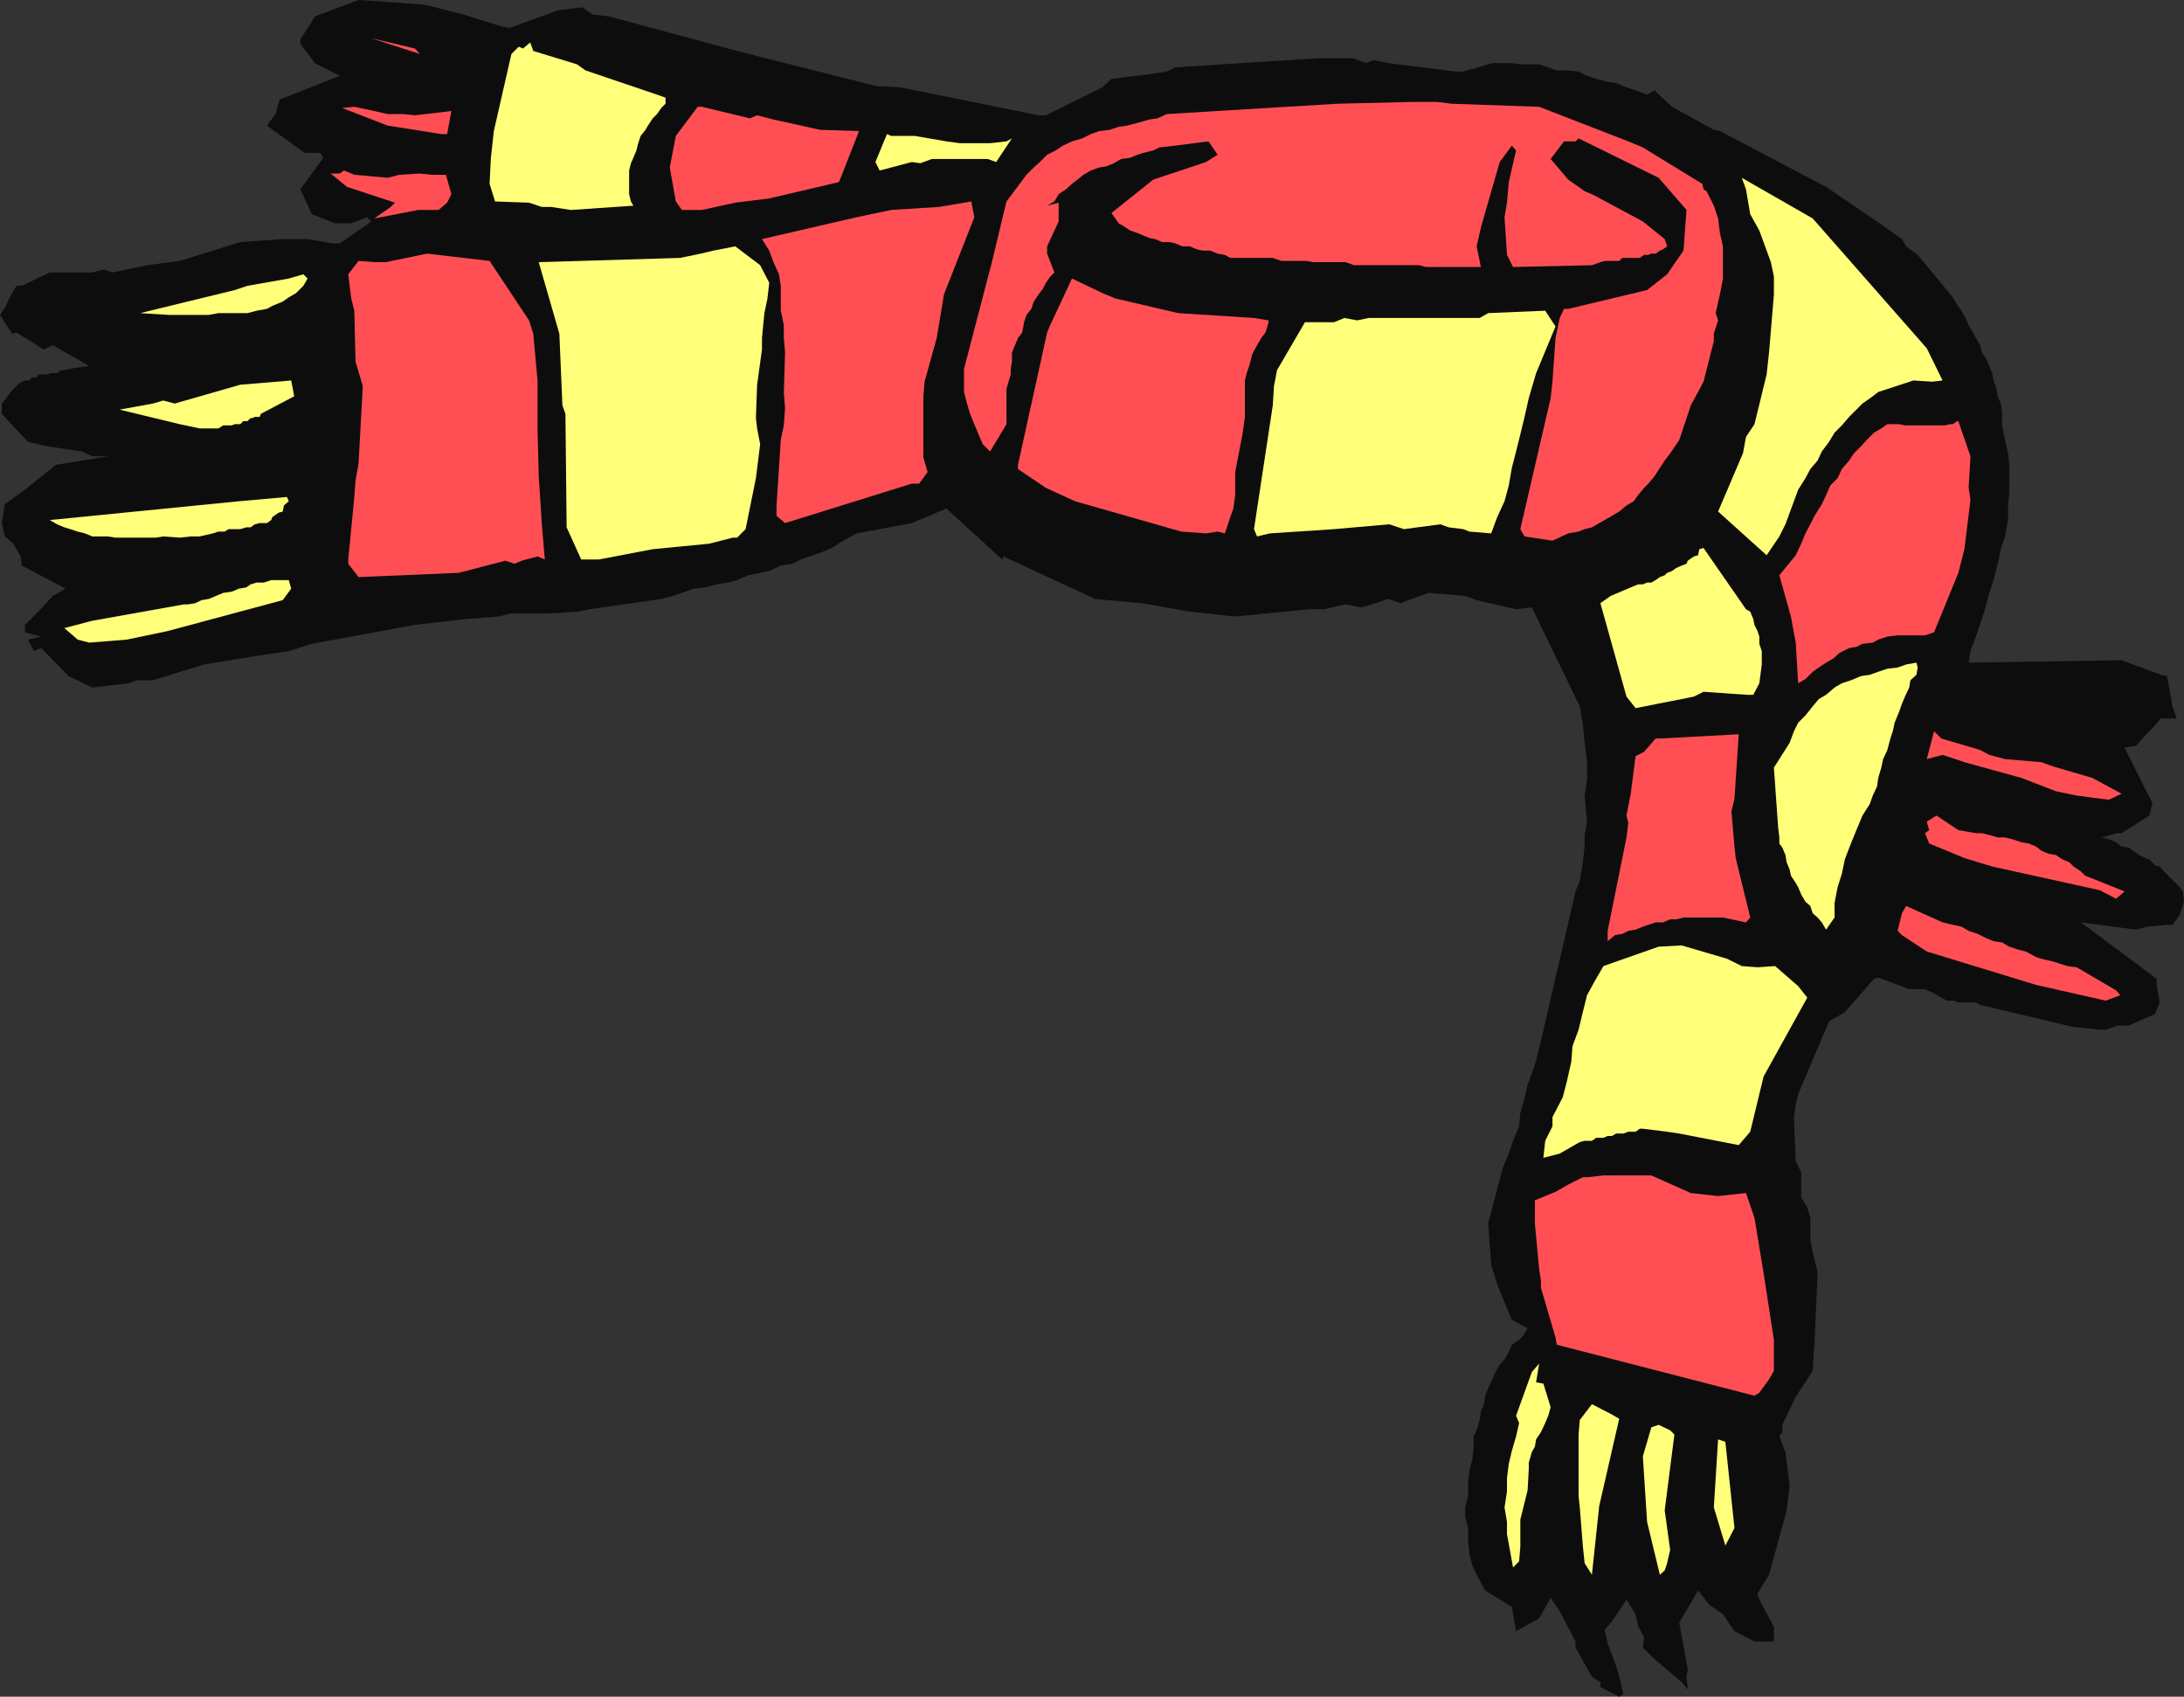 <svg xmlns="http://www.w3.org/2000/svg" width="360" height="279.598"><rect width="100%" height="100%" fill="#333333" stroke="none"/><path fill="#0e0d0d" d="m356.203 111.2-6.5-2.403-25.203.402.3-1.902.903-2.399.7-2.101.8-2.399.7-2.699.699-2.101.699-2.7.5-2.398.699-2.102.5-2.699v-2.402l.203-2.098v-4.601L331 74.699l-.5-2.199-.5-2.402V68l-.2-1.5-.5-1.203-.198-1.2-.5-1.398-.2-1.199-.5-1.203-.5-1.2-.699-1-.3-1.199-.7-1.199-.5-.902-.703-1.2-.5-1.199-.7-1.199-.698-1-.7-1.199-5.8-7-1.899-1.402-.703-1.2-3.098-2.199L301 30.797l-17.5-9.2-1-.199-6.898-3.8-2.899-2.7-1.203.7-1.898-.7-1.5-.5-1.7-.699L265 13.5l-1.898-.5-1.5-.5-1.399-.703-1.703-.2h-1.898l-1.399-.5-1.5-.5h-3.101l-1.399-.199H246l-4.797 1.399H240l-11.2-1.399-2.398-.5-1.199.5-2.203-.8h-5.797l-23.5 1.5-1.402.699-3.399.5-5.699.703-1.5 1.398-9.3 4.602h-1.2l-22.8-4.602-3.903-.199-23-5.8-21.098-5.7-2.699-.3L96 1.198l-4 .5-8 2.899-1.2-.2-6.398-2-6.3-1.601L66.5.5 59.102 0l-7.2 2.7-.699 1.198L49.5 6.5v.7l2.402 3.198L56 12.5l-9.898 3.898-.7 2.399L44 20.699l6.203 4.5h2.598l.5.801-3.801 5.2 1.902 4.097 3.801 1.5h2.7l2.597-1 .703.703-1.402 1L56 40.098h-1.2l-4.097-.7h-4.101l-7 .5-10 3.102-5.301.7-3.399.698-2.402.5-1.398-.5-1.899.5h-7l-4.601 2.2h-.899L1.5 49.199 1 50.4l-1 1.5L2 55l.703-.203 2.598 1.601 1.902 1.2 1.5-.7 6 3.399-3.402.5-.7.203h-.5l-.699.5H8.203L8 61.7H6.3l-.3.5h-.7l-.5.5h-.698l-.5.198-.7.5-.699.7L.301 66.5v1.7l2.402 2.597 1.899 2L7.5 73.5l6 .898 1.703.801h2.598l-8.598 1.399-5.101 4.101L.8 83.098l-.5 3.101.5 2.2 1.402 1.199 1.2 2.101.199 1.5L10.8 97l-2.098 1.2-2.402 2.597L4.1 103v1.2l2.7.698-2.2.5 1 1.899 1.2-.5 4.5 4.601 3.902 1.899 6-.7 1.399-.5h2.601l8.399-2.597L42.8 108l4.8-.703 3.801-1.2L68.203 103l8.598-1 5.3-.402 2.2-.5H90.5l4.8-.301 1.903-.399L109 98.7l1.902-.5 1.5-.5 1.899-.699 1.902-.203 1.899-.5L120 96l1.5-.402 1.902-.801 1.899-.399 1.5-.3 1.902-.899 1.899-.3 1.398-.7 2-.699 1.402-.5 1.7-.703 1.898-1.2 2.203-1.199 9.098-1.699L156 83.797l9.203 8.402.2-.5 15.097 7 7.703.7 7.899 1.398 7.5.8 12.199-1.199h2.402l3.598-.8 2.601.5 2.399-.7 2-.699 2.101.7 1.2-.5 3.398-1.2 6 .5 1.902.7 6.5 1.5 2.598-.301 7.902 16.3.5 2.899.301 3.101.399 3.2v2.8l-.399 2.7.399 4.3-.399 2.2v1.902l-.3 2.598-.5 3.101-.7 1.7-6 25.898-.5 2-.703 2.101-.7 1.899-.5 2.203-.698 2.398-.2 2.2-1 2.402-.699 2.098-1 2.402-2.402 9.098.5 6.8 1 3.301 2.402 5.801 2.598 1.398-.7 1.2-.699.699-1.199.8-.5 1.2L248 224l-.797.898-.703 1.2-.5 1.199-.7 1.5-.5 1.203-.198 1.398-.5 1.2-.2 1.402-.5 1.7-.5 1v1.698l-.199 2.102-.5 1.898-.203 2v2.102l-.5 1.898v1.5l.5 1.899v1.902l.203 2.399.5 1.902.7 1.5 1.398 2.598 4.402 2.699.2 1.203.5 2.797 3.8-2.098 1.899-3.402 1.5 2.203 2.601 5v1l2.7 4.797 1.398.902V278l3.101 1.598.7-.399-.7-2.902-.5-1.7-1.402-3.8-.5-2.2 1.203-1.398 2.399-3.601 1.5 2.402.398 1.898 1 1.899-.2 1.703 1.903 1.898 4.5 3.801 1 1.2-.203-2.102.203-1.2-1.402-7.699 3.101-5.3 1.899 2.402L284 266l1.902 2.797 3.301 1.703h3.2v-2.402l-2.403-4.5-.297-1 1.899-3.098 2.898-10.602.5-4.101-.7-5.5-1-2.598.5-.699v-1.203l2.2-4.598 2.8-4.3.302-4.602.5-11.7-.801-3.199-.399-2.101v-3.598l-.5-1.699-1-1.703v-4.098l-.902-1.902-.297-7.2L296 182l.402-1.703 5.098-12 2.602-1.5 4.8-5.5.7-.2 5.101 1.903h2.598l1.5.7 2.101 1.198h1.2l.699.301h2.902l.7.399 15.199 3.601 4.5.5h1L349 169h1.902l4.301-1.902.797-1.899-.5-2.902v-1L343 152l9.102 1.2 1.898-.5 3.402-.302h.7l1.199-1.601.699-2.2-.2-1.699-.5-.699-.698-.699-.7-.703-1.199-1.2-.703-.8-.797-.2-.902-1-.7-.199-1-.5-1-.699-.699-.5-1.199-.199-.902-.703-1.2-.5-1.199-.297 2.598-.703h.703l4.598-2.899.5-2.101-.801-1.5-3.797-7.598 1.899-.3 1.5-1.7L354.8 120l1.402-1.602h2.598l-.7-2-.898-5-1-.199"/><path fill="#ffff79" d="M317.602 57.398 298.8 36l-11.7-6.703.7 1.902.699 4.098L290 38l1.902 5.2.5 2.398V48.5l-.8 9.598-.399 3.601-2 8.2L287.801 72l-.5 2.7-4.098 9.597 8 7.203 2.098-3.102 1-2L295 84.5l.703-1.902.7-1.899 1.199-1.902.8-1.5 1.2-1.399.699-1.5 1.199-1.601.902-1.5 1.2-1.2L304.8 68.7l2.2-2.2 1.703-1.203.899-.7 5.8-1.898 3.098.2 1.703-.2-2.601-5.3"/><path fill="#ff4f54" d="M322.8 69.398h-.198l-.7.5h-.5l-.699.2H314l-1-.2h-1.898l-1 .7-1.2.699-1.199 1.203-.902 1-1.2 1.2-.8 1.198-1.2 1.399-.699 1.5L301.703 80 301 81.598l-.7 1.5L299.103 85l-.7 1.398-.8 1.5-.7 1.7L296 91.5l-2.7 3.297 1.903 6.8.797 4.301.402 6.7 1.2-.7 1.199-1.199 1-.699 1.199-.8 1.203-.7 1-.902 1.598-.801 1.199-.2 1-.5 1.703-.199.899-.5 1.5-.5 1.699-.199h4.5l1.5-.5 4-9.8 1-3.899 1-8.102-.301-2 .3-5.199-2-5.8m26.903 61.398-4.8-2.598-6.5-1.902-1.903-.7-6-.5-2.598-.699-1.5-.8-6.402-1.899-1.2-1.199-1.198 4.598 2.601-.7 3.598 1.2 9.402 2.601 5.7 2.2 3.398.699 5.3.699 2.102-1m.5 16.101-6.5-2.601-.703-.7-1.2-.8-.698-.7-1.2-.5-1-.699-1.199-.199-1.203-.5-.898-.699-1.2-.5-1.199-.203-1.5-.5L330.5 138h-1.2l-1.398-.402-1.199-.301h-1l-2.902-.5-3.598-2.399-1.601 1 .398 1.399-.7.5.7 1.703 5.8 2.398 4.602 1.399 17.7 3.902 2.699 1.399 1.402-1.2M280.8 31.2l-.198-.903-9.801-6-2.399-1-14.699-5.7-14.402-.5-2.399-.3h-4.101l-12.399.3-28.101 1.7-1.5.703-1.399.2-1.699.5-1.902.5-1.399.198-1.5.5-1.699.2-1.402.5-1.399.699-1.699.5-1.5.703-1.203.797-1.398.703-1.2 1.2-1 .898-1.199 1.199-3.3 4.402-2.403 10-4.598 17.598v3.8l.5 1.903.5 1.7 1.399 3.398.699 1.601 1.203 1.2 2.7-4.5v-5.801l.199-.7.5-1.699v-.902l.199-1.2v-1.5l1-2.398.699-.902.3-1.7.403-1.199.797-1 .402-1.199.801-1.199.7-.902.5-1 .699-1 .699-.7-1.2-3.101v-1.2L174.5 36.5v-3.102l-1.898.5 1.199-.699L174.5 32l1.203-.8 1-.903.899-.7 1-.8 1.199-.7 1.402-.5 1.2-.199 1.199-.5 1.199-.699 1.5-.199 1.199-.5.902-.3 1.7-.403 1-.5 2.601-.297 3.098-.402 2.402-.301 1.5 2.203-1.902 1.2-8.7 2.898-6.898 5.5 1.2 1.699.699.402L186.3 38l1.199.398.703.301 1.2.5 1 .2 1.199.5h1.199l.902.199 1.2.5h1.199l1.199.5 1 .199h1.199l1.203.5 1.2.203.898.5h7l1.402.5h4.098l1.199.2h5.3l1.403.5H234l1 .3h9.102l-.7-3.402.7-3.098 3.101-10.8 2-2.7.7.797-1.2 5.203-.3 3.398-.403 2.399.402 6.203 1 2 13-.3 1.399-.5.699-.2h2.402l.5-.5h2.899L271 42h.703l.5-.203h.7l.699-.5.5-.2.699-.5-.399-1.199-3.601-2.898-8-4.3-1.598-.7-2.703-1.902-2.898-3.399 2.199-2.902h1.902l.5-.5 13.2 6.5 4.597 5.3-.5 6.7-2.7 3.902-3.3 2.598-13 3.101h-.7l-.698 1.5-.7 3.301-.5 7.2-.3 2.699-5 21.601.699 1.2 4.601.699 2.598-1.2 1.703-.3 1-.399 1.2-.3 1.199-.7.898-.5 1.203-.699 1.2-.703 1.199-1 1.199-.7.699-1 1-1.199.703-.699 1-1.199.899-1.402.8-1.2.899-1.199 1.5-2.199 1.902-5.703 2.098-3.899L282.5 56.2V55l.703-2.203-.402-1.2.699-3.097.5-2.602v-5.3l-.5-2.2-.297-2.398-.703-2.102-1.2-2.398-.5-.3m68 132-6.5-3.802-1.5-.199-1.597-.5-1-.3L336.5 158l-.898-.3-1.7-.903-1.199-.297-1.5-.5-1.203-.703-1.398-.2-1.2-.5-1.402-.699-1.5-.5-1.2-.699-1.398-.3-1.699-.399-6-2.703-.703 1.203-.7 2.898.7.7 4.102 2.699 18 5.5 11.5 2.601L349.5 164l-.7-.8"/><path fill="#ffff79" d="m315.902 109.2-1.699.3-1.402.5-1.7.2-1.5.5-1.398.5-1.402.198-1.7.7-1.5.5-1.199.699L301 114.5l-1.2.7-1 1.198-1.198 1.5-1.2 1.2-.699 1.402-.703 1.898-2.598 4.102.7 9.898.199 1.602v1l.5.7.5 1.198.199 1.2.5 1.199.203 1L296 145.5l.402.7.5 1.198.7 1.2.8.699.399 1.203.8.7.7.8.699 1.2 1.402-2v-2.403l.5-2.598.7-2.199.5-2.402 1-2.598.898-2.203 1-2.399 1.203-1.898.5-1.402.7-1.5.199-1.399.5-1.699.3-1.402.7-1.5.5-1.899.398-1.199.3-1.402.7-1.7.5-1.398.5-1.203.703-1.5.2-1.2 1-.898.199-1.199-.2-.8m-28.102-8.802-7-10.101-.698.203-.2 1-.699.2-1 .698-.203.5-.797.301-.902.399-.7.5-.8.3-.399.399-.8.3-.7.5-.699.403h-.703l-.7.297h-.8l-1.2.5-3.3 1.402-1.7 1.2 4.302 15.398 1.5 1.902 9.601-1.902 1.598-.797 7.199.5h1l1-1.902.402-3.098v-2.203l-.402-1.2v-1.199l-.297-.898-.5-1-.203-1-.5-1.203-.7-.399M254.703 51.2l-9.402.398-1.399.8h-18.3l-1.899.399-2.101-.399-1.7.7h-4.8L210.5 61l-.5 2.598-.2 3.199-3.097 20.402.5 1.2 2.098-.5 10.601-.7 9.098-.8 2.402.8 6-.8 1.399.5 2.402.3 1 .399 3.598.3 1-2.699L248 82.598l.703-2.598.5-2.902.7-2.7.699-2.8.699-2.899.699-3.101 1.203-4.098 3.2-7.703-1.7-2.598"/><path fill="#ff4f54" d="m286.602 121-13 .7h-.7L271 123.897l-1.398.7-.801 6.199-.7 3.601.301 1.2-.3 2.402L265 153.398v1.7l1.203-1 1.2-.2 1-.5 1.199-.199 1.199-.5.902-.3 1.2-.399h1.199l1.199-.5h1l1.199-.3h6.5l3.8.8.7-.8-2.398-9.802-.2-1.898-.5-5.8.5-2.102.7-10.598"/><path fill="#ffff79" d="m296.402 162.5-3.8-3.3-2.899.198-2.601-.199-2.399-1.199-7.5-2.203-3.8.203-9.102 3.2-1.5 2.597-1.2 2.203-.699 2.797-.699 2.902-1 2.7L259 175l-.7 3.098-.698 2.699-1.7 3.3v1.5L254.703 188l-.3 2.797 2.699-.7 3.3-1.898.801-.199h1.2l.699-.5h1.199l.699-.3h.703l.7-.403h1.199l.8-.297h1.2l.699-.5h.5l4 .5 2 .297 9.8 1.902 1.899-2.199 2.203-9.102 7.2-13-1.5-1.898"/><path fill="#ff4f54" d="m287.8 196.598-4.597.5-4.5-.5-6.5-2.899h-7.902l-2.7.301h-.699l-2.402 1.2-2.098 1.198-3.402 1.399v3.8l.703 7.5L254 211v1.2l2.402 8.198.2 1.2L289.203 230l.797-.5 1.602-2.203.8-1.399v-5.101l-1.699-11-1.5-9.098-1.402-4.101M209.102 52.797l-2.399-.399-12.5-.8-10.3-2.399-2.2-.902-5-2.399-3.601 7.7-.5 1.199-4.801 21.8v.7l4.601 3.101 4.801 2.2 17.5 5 4.098.3 1.902-.3 1.2.3.898-2.699.5-1.402.3-2.2v-3.8l1.2-6.2.402-2.898v-6l.297-1.199.5-1.5.402-1.602.801-1.5.7-1.199.699-.902.5-1.7v-.3"/><path fill="#ffff79" d="m284.402 237.598-1.199-.399-.703 11.2 1.902 6.3 1.5-2.902-1.5-14.2M166.8 22.797l-.898.5-2.699.3h-5l-2.203-.3-5.2-.899h-3.898l-.699-.3-1.902 4.601.699 1.399 1.902-.5 3.399-.899 1.402.2 1.899-.7h9.199l1.402.5 2.598-3.902M275.3 235.7l-1.898-.903-1.199.402-1.402 4.801.699 10.797 2.102 8.703.8-.703.399-1.2.5-2.199-.899-6.5 1.598-12.5-.7-.699m-9.597-2.601-3.3-1.7-2 2.602-.2 2.398V246.5l.2 1.898.5 6.301.3 2.899 1.2 1.902 1.199-11.3 3.3-14.403-1.199-.7"/><path fill="#ff4f54" d="m160.102 33.2-5.301.898-7.899.5-5.699 1.199-15.601 3.601 1.199 1.899.699 1.902.902 2 .301 1.899v4.101l.5 2.399v2.101l.2 2.399-.2 6.699.2 2.402-.2 2.899-.5 2.402L128 83.297V85l1.402 1.2 20.899-6.5h1.199l1.402-1.903-.699-2.399V65.297l.2-2.399 2-7.199 1.199-7.199 5-12.703-.5-2.598"/><path fill="#ffff79" d="m253.703 224.7-1.203 1.398-2.598 7.199.5 1.203-.5 2.2-.699 2.398-.5 2.101-.3 2.399v2.199l-.403 2.601.402 2.399v2l1 5.5 1-1 .2-2.399v-4.5l1.199-4.8L252 242v-1l.5-1.703.5-.899.203-1.199L254 236l.703-1.5.5-1.203.399-1.399-1.2-3.898-1.199-.203.5-3.098"/><path fill="#ff4f54" d="m141.602 21.598-6.399-.2L127.5 19.7l-2.7-.7-1.198.5-7.899-1.902H115l-3.598 4.8-1 5.2 1 5.601 1 1.399h3.301l5.5-1.2 5.598-.699L138.3 30l3.3-8.402"/><path fill="#ffff79" d="m125.3 43.7-4.097-3.102-3.601.699-2.102.5-3.398.703-23.301.7L92.203 55l.5 11.797.5 1.402.2 18.7 2.398 5.3h2.902l8.899-1.699 9.3-.902 3.899-1h.699l1.402-1.399 1.7-8.402.699-5.598-.5-2.601-.2-1.7.2-5.5.8-5.8v-1.899l.399-4.101.5-2.399.3-2.601-1.5-2.899m-15.597-27.601-1.402-.5-11.801-4-1.398-1-7.2-2.2-.5-1.398-1.199 1-.703-.3-1.2 1.198-2.898 12.7-.5 4.601-.199 4.098.899 2.902 5.601.2 2.098.699h1.5l3.3.5 10.301-.7L104 33.2l-.297-1.2v-3.902l.297-1.2.402-.898.5-1.203.301-1.2.399-1.199.8-1 .399-.699.8-1.199.7-.703.699-1 .703-.7v-1"/><path fill="#ff4f54" d="m74.402 18.297-6 .703-1.902-.203h-2.598l-2.199-.5-3.3-.7-2 .2 7.5 2.902 8.898 1.399h.902l.7-3.801M68.402 8l-7.199-1.703 8 2.601zm18.801 44.797L80.703 43l-10.3-1.203-6.801 1.402h-1.899L59.102 43l-1.7 2.2.5 4 .5 2 .2 8.398 1.199 4-.7 12.8-.5 2.801-.199 2.7-1 10.3v.7l1.7 2.199 16.5-.7 7.699-2 1.5.5 1.199-.5 2.602-.699 1.199.5-.5-6-.5-7.699-.2-7.902v-7.899L87.903 55l-.699-2.203m-13.704-24h-2.398l-1.899-.2-3.402.2-1.899.5-5.5-.5-1.699-.7-.703.5h-1.5l2.703 2.2 7.899 2.601-.7.7L61.703 36l7.2-1.402H72.3l1.402-1.2.7-1.398-.903-3.203"/><path fill="#ffff79" d="m50 45.2-2.398.698-6.801 1.2-2.098.699-15.601 3.8 4.8.301h6.5l1.598-.3h4.8l1.5-.399 1.7-.3.902-.5 1.7-.7 1-.699 1.199-.703 1.199-1.2.703-1.199L50 45.2m-2 17.5-8.398.698L28.8 66.5l-1.899-.5-1.699.5-5.5 1 9.899 2.398 3.3.7H36l.8-.5h1.403l.5-.2h.899l.5-.5h.699l.5-.5h.3L42 68.7h.8l.2-.5 5.5-2.902L48 62.7m-.7 19.198-7.898.7-31.199 3.101 1.2.7 1.199.5 1 .3 1.199.399 1.199.3 1.203.5h2.598l1.199.2h6.703l1.2-.2 2.699.2 1.898-.2h1.402l2.2-.5.898-.3h1l.703-.399h1.899l1-.3h.699l.699-.5.8-.2H44l.703-.5.2-.5 1-.699.699-.203.199-1 .8-.7-.3-.699m.301 13.7h-2.899L43.5 96h-1.2l-1 .297-.698.5-1.2.203-1.199.5-1.402.2-2.399 1-1.199.198-1 .5-1.203.2h-.7l-15.097 2.699-4.601 1.203 2.199 1.898 1.902.5 6.2-.5L27.601 104l19-5.102L48 97l-.398-1.402"/></svg>
